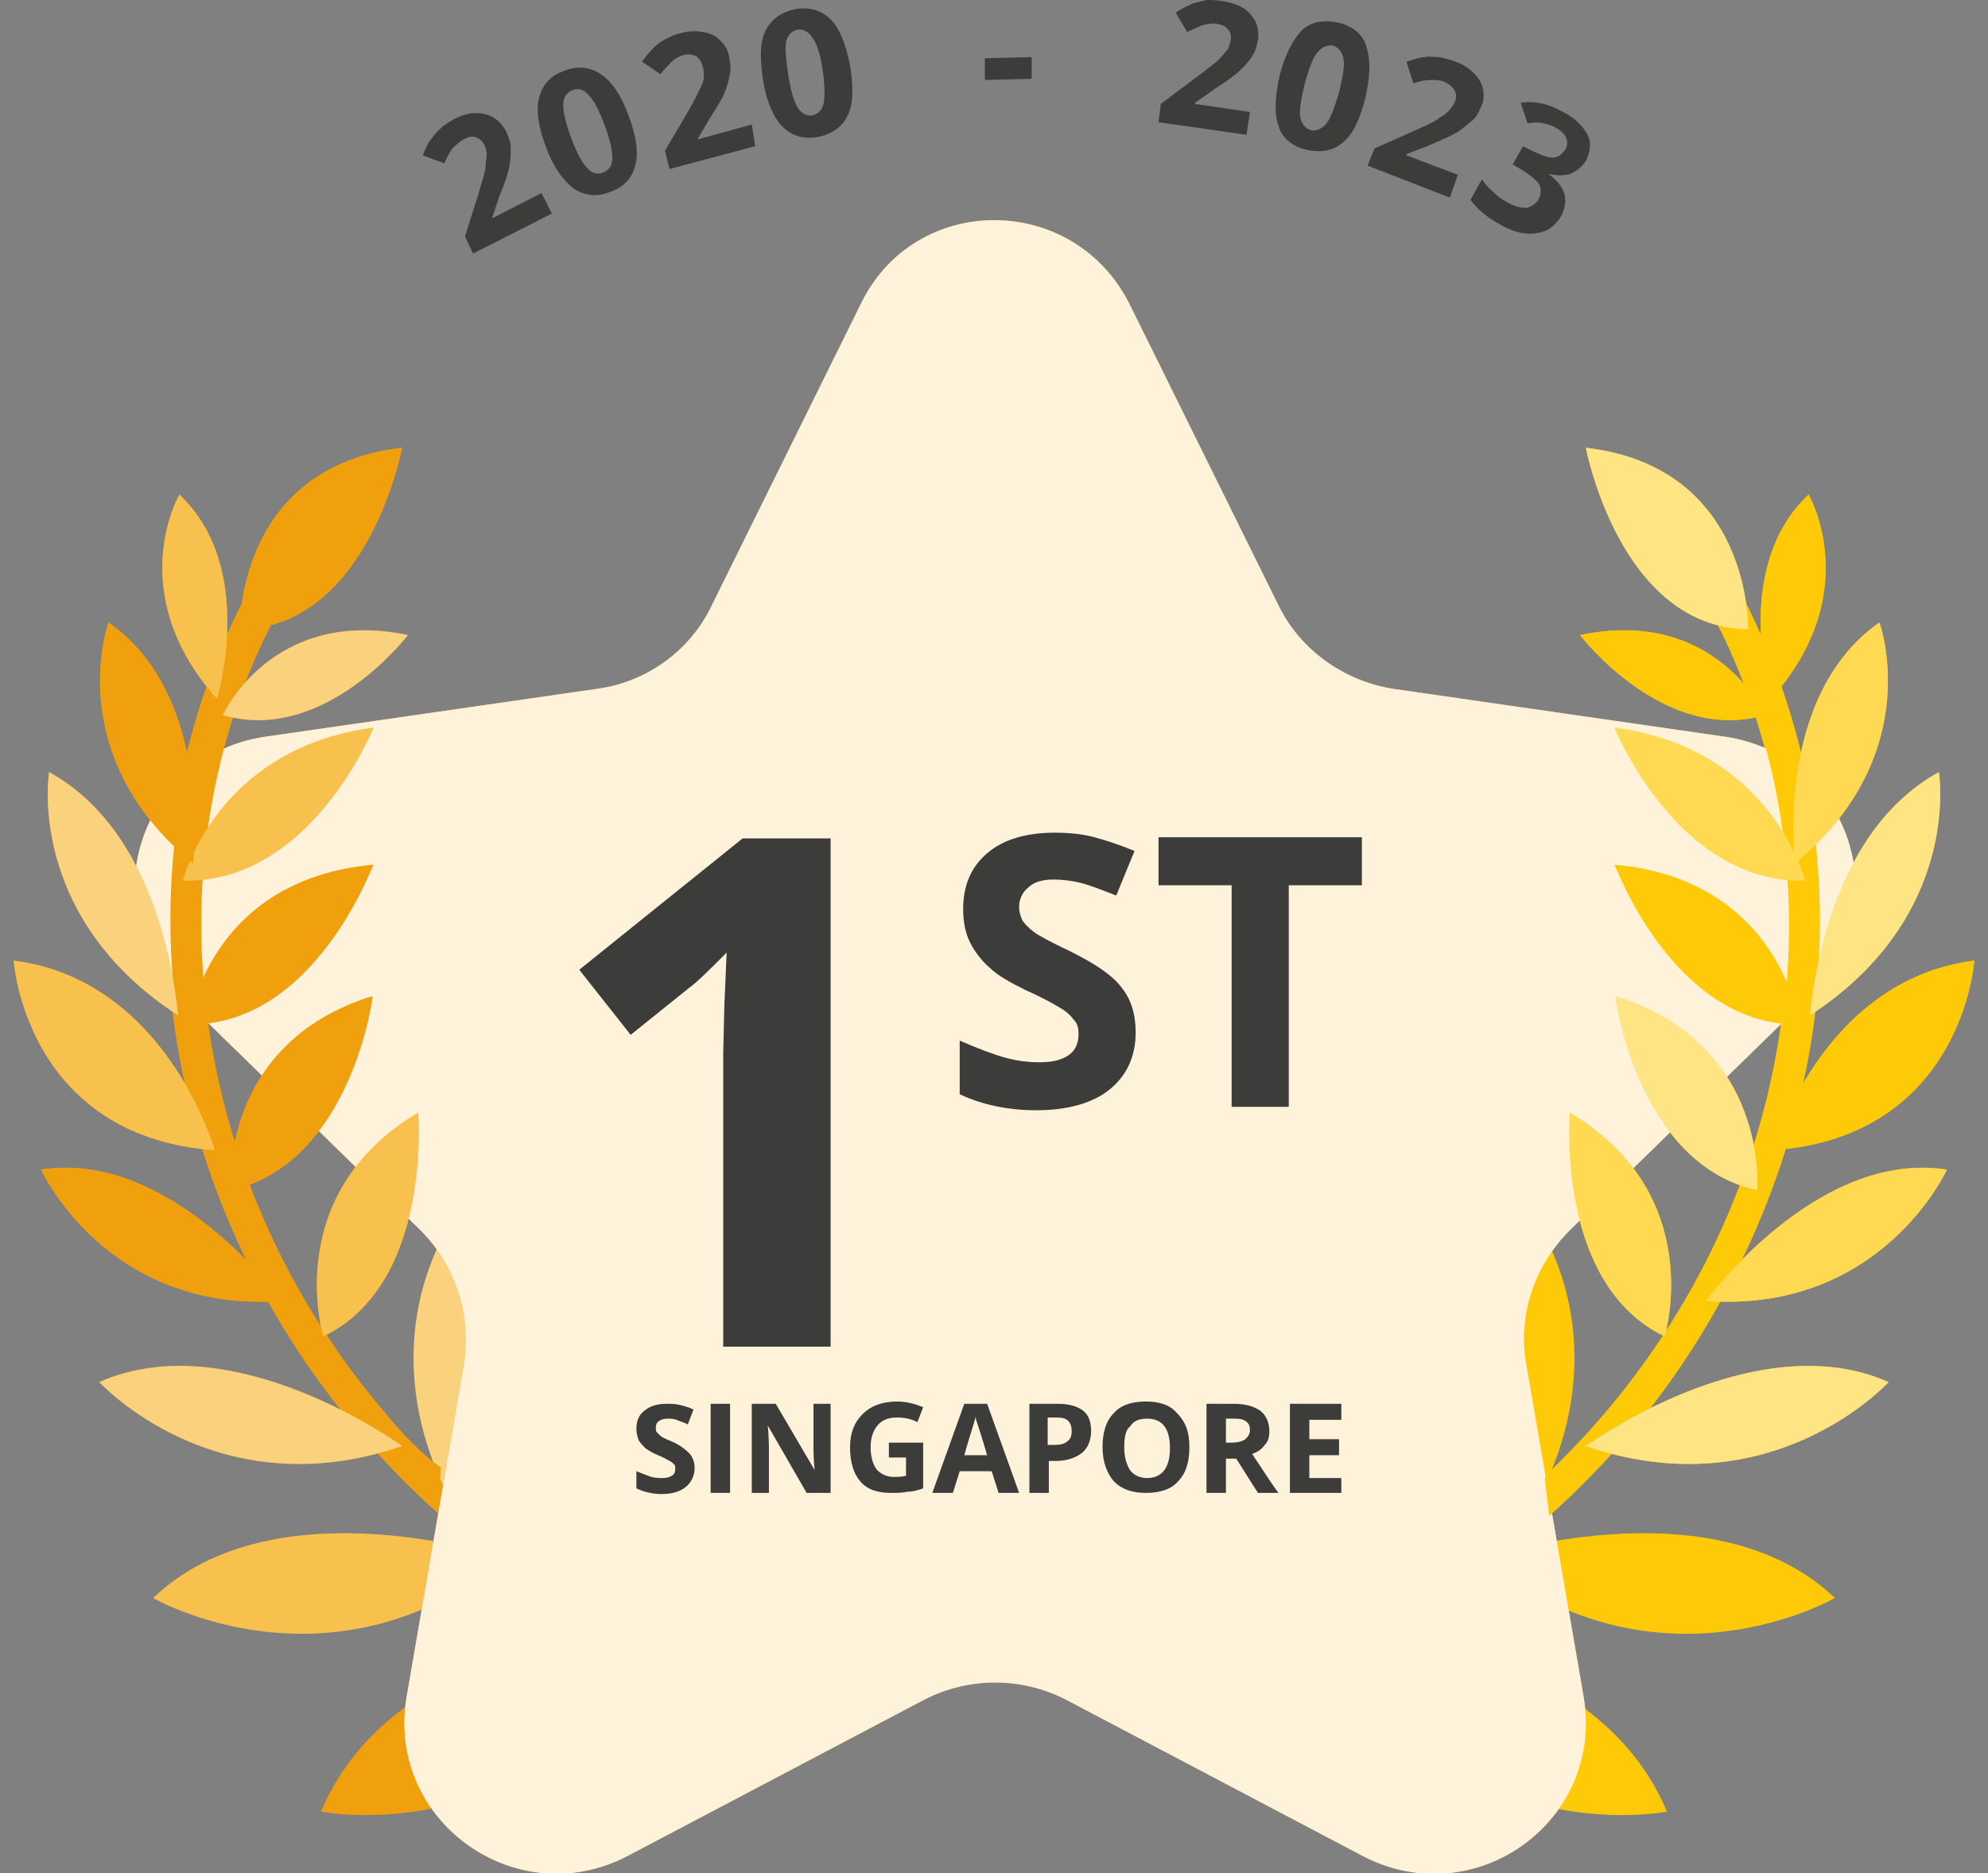 <svg version="1.1" id="Capa_1" xmlns="http://www.w3.org/2000/svg" x="0" y="0" viewBox="0 0 174 164" style="enable-background:new 0 0 174 164" xml:space="preserve"><rect x="0" y="0" width="174" height="164" fill="#808080" stroke="none"/><style>.st0{fill:#f0a00d}.st1{fill:#fad17d}.st2{fill:#f8c04c}.st3{fill:#fec906}.st6{fill:#ffe483}.st7{fill:#fed951}.st8{fill:#3c3c3b}</style><path class="st0" d="M25.3 51.7c-1.1 1.9-2.1 3.8-3 5.9C13 79 17.5 105 33.7 123.9c7.7 9 17.2 15.4 27.3 19.2l.2 3c-11-3.9-21.3-10.8-29.6-20.5-17-19.8-21.7-47-12-69.4.9-2.1 1.9-4.2 3.1-6.1.4-.7 1.2-.8 1.9-.4.8.4 1.1 1.3.7 2z"/><path class="st0" d="M21 55.1s-.4-14.2 14.2-15.9c0-.1-2.9 15.7-14.2 15.9zM19.5 62.6s4.3-9.5 16.2-7c0 0-7.3 9.6-16.2 7zM16 77.1s2.9-11.6 16.7-13.4c0 0-5.5 13.7-16.7 13.4zM15.7 43.3s-5 8.6 3.3 17.9c0-.1 3.5-11.5-3.3-17.9z"/><path class="st0" d="M9.5 54.5S5.3 66 16.9 75.6c0-.1 1.8-14.7-7.4-21.1zM16.5 89.7s1.6-12.7 16.2-14c-.1 0-5.1 14.1-16.2 14zM4.3 67.6S2.2 80.2 15.6 88.9c-.1-.1-.9-15.6-11.3-21.3zM20.2 104.2s-1.1-12.8 12.4-17c.1 0-1.9 14.7-12.4 17zM1.2 84.1s1 15.4 17.6 16.6c0 0-4.2-14.9-17.6-16.6zM28.3 117s-3.8-12.4 8.3-19.6c0 0 1.3 15-8.3 19.6z"/><path class="st1" d="M40.2 132.6s-10-14.4 1.6-29.1c0 0 8.2 18.9-1.6 29.1z"/><path class="st0" d="M57.2 142.9s-15.1-10.7-8.8-29.3c0 0 14.8 15.8 8.8 29.3zM3.6 102.4s5.7 12.6 21.1 11.5c0 0-9.7-13.3-21.1-11.5zM8.7 121s10.2 11.2 26.5 5.6c0 0-14.8-10.8-26.5-5.6z"/><path class="st2" d="M13.4 139.9s15.5 9 31-3.5c0 .1-20.2-6.8-31 3.5z"/><path class="st0" d="M28.1 158.6s19.3 3.9 29.9-16.1c-.1-.1-23.3.3-29.9 16.1z"/><path class="st3" d="M148.7 51.7c1.1 1.9 2.1 3.8 3 5.9 9.3 21.4 4.8 47.4-11.4 66.3-7.7 9-17.2 15.4-27.3 19.2l-.2 3c11-3.9 21.3-10.8 29.6-20.5 17-19.8 21.7-47 12-69.4-.9-2.1-1.9-4.2-3.1-6.1-.4-.7-1.2-.8-1.9-.4-.8.4-1.1 1.3-.7 2z"/><path class="st3" d="M153 55.1s.4-14.2-14.2-15.9c0-.1 2.9 15.7 14.2 15.9zM154.5 62.6s-4.3-9.5-16.2-7c0 0 7.3 9.6 16.2 7zM158 77.1s-2.9-11.6-16.7-13.4c0 0 5.5 13.7 16.7 13.4zM158.3 43.3s5 8.6-3.3 17.9c0-.1-3.5-11.5 3.3-17.9z"/><path class="st3" d="M164.5 54.5s4.2 11.5-7.4 21.1c0-.1-1.8-14.7 7.4-21.1zM157.5 89.7s-1.6-12.7-16.2-14c.1 0 5.1 14.1 16.2 14zM169.7 67.6s2.1 12.6-11.3 21.3c.1-.1.9-15.6 11.3-21.3zM153.8 104.2s1.1-12.8-12.4-17c-.1 0 1.9 14.7 12.4 17zM172.8 84.1s-1 15.4-17.6 16.6c0 0 4.2-14.9 17.6-16.6zM145.7 117s3.8-12.4-8.3-19.6c0 0-1.3 15 8.3 19.6zM133.8 132.6s10-14.4-1.6-29.1c0 0-8.2 18.9 1.6 29.1z"/><path class="st3" d="M116.8 142.9s15.1-10.7 8.8-29.3c0 0-14.8 15.8-8.8 29.3zM170.4 102.4s-5.7 12.6-21.1 11.5c0 0 9.7-13.3 21.1-11.5zM165.3 121s-10.2 11.2-26.5 5.6c0 0 14.8-10.8 26.5-5.6zM160.6 139.9s-15.5 9-31-3.5c0 .1 20.2-6.8 31 3.5z"/><path class="st3" d="M145.9 158.6s-19.3 3.9-29.9-16.1c.1-.1 23.3.3 29.9 16.1z"/><path d="m98.9 26.7 13 26.3c1.9 3.9 5.7 6.6 10 7.3l29.1 4.2c10.9 1.6 15.3 15 7.4 22.7l-21 20.5c-3.1 3.1-4.6 7.5-3.8 11.8l5 29c1.9 10.9-9.5 19.1-19.3 14l-26-13.7c-3.9-2-8.5-2-12.4 0l-26 13.7c-9.8 5.1-21.2-3.2-19.3-14l5-29c.7-4.3-.7-8.7-3.8-11.8l-21-20.5c-7.9-7.7-3.5-21.1 7.4-22.7l29.1-4.2c4.3-.6 8.1-3.3 10-7.3l13-26.3c4.7-9.9 18.7-9.9 23.6 0z" style="fill:#fbba38"/><path d="m98.9 26.7 13 26.3c1.9 3.9 5.7 6.6 10 7.3l29.1 4.2c10.9 1.6 15.3 15 7.4 22.7l-21 20.5c-3.1 3.1-4.6 7.5-3.8 11.8l5 29c1.9 10.9-9.5 19.1-19.3 14l-26-13.7c-3.9-2-8.5-2-12.4 0l-26 13.7c-9.8 5.1-21.2-3.2-19.3-14l5-29c.7-4.3-.7-8.7-3.8-11.8l-21-20.5c-7.9-7.7-3.5-21.1 7.4-22.7l29.1-4.2c4.3-.6 8.1-3.3 10-7.3l13-26.3c4.7-9.9 18.7-9.9 23.6 0z" style="fill:#fef2db"/><path class="st0" d="M33.8 123.8c-16.2-18.9-20.7-44.9-11.4-66.3.9-2 1.9-4 3-5.9.4-.7.1-1.5-.5-2-.7-.4-1.5-.3-1.9.4-1.1 2-2.2 4-3.1 6.1-9.7 22.4-5 49.6 12 69.4 2 2.3 4.1 4.5 6.4 6.5l.3-3.5c-1.8-1.3-3.4-3-4.8-4.7z"/><path class="st0" d="M21 55.1s-.4-14.2 14.2-15.9c0-.1-2.9 15.7-14.2 15.9z"/><path class="st1" d="M19.5 62.6s4.3-9.5 16.2-7c0 0-7.3 9.6-16.2 7z"/><path class="st2" d="M16 77.1s2.9-11.6 16.7-13.4c0 0-5.5 13.7-16.7 13.4zM15.7 43.3s-5 8.6 3.3 17.9c0-.1 3.5-11.5-3.3-17.9z"/><path class="st0" d="M9.5 54.5S5.3 66 16.9 75.6c0-.1 1.8-14.7-7.4-21.1zM16.5 89.7s1.6-12.7 16.2-14c-.1 0-5.1 14.1-16.2 14z"/><path class="st1" d="M4.3 67.6S2.2 80.2 15.6 88.9c-.1-.1-.9-15.6-11.3-21.3z"/><path class="st0" d="M20.2 104.2s-1.1-12.8 12.4-17c.1 0-1.9 14.7-12.4 17z"/><path class="st2" d="M1.2 84.1s1 15.4 17.6 16.6c0 0-4.2-14.9-17.6-16.6zM28.3 117s-3.8-12.4 8.3-19.6c0 0 1.3 15-8.3 19.6z"/><path class="st0" d="M3.6 102.4s5.7 12.6 21.1 11.5c0 0-9.7-13.3-21.1-11.5z"/><path class="st1" d="M8.7 121s10.2 11.2 26.5 5.6c0 0-14.8-10.8-26.5-5.6z"/><path class="st3" d="M154.3 56.2c-.9-2.1-1.9-4.2-3.1-6.1-.4-.7-1.2-.8-1.9-.4s-.9 1.3-.5 2c1.1 1.9 2.1 3.8 3 5.9 9.3 21.4 4.8 47.4-11.4 66.3-1.7 1.9-3.4 3.8-5.2 5.5l.4 3.3c2.4-2.1 4.7-4.5 6.9-7 16.8-19.9 21.5-47.1 11.8-69.5z"/><path class="st6" d="M153 55.1s.4-14.2-14.2-15.9c0-.1 2.9 15.7 14.2 15.9z"/><path class="st3" d="M154.5 62.6s-4.3-9.5-16.2-7c0 0 7.3 9.6 16.2 7z"/><path class="st7" d="M158 77.1s-2.9-11.6-16.7-13.4c0 0 5.5 13.7 16.7 13.4z"/><path class="st3" d="M158.3 43.3s5 8.6-3.3 17.9c0-.1-3.5-11.5 3.3-17.9z"/><path class="st7" d="M164.5 54.5s4.2 11.5-7.4 21.1c0-.1-1.8-14.7 7.4-21.1z"/><path class="st3" d="M157.5 89.7s-1.6-12.7-16.2-14c.1 0 5.1 14.1 16.2 14z"/><path class="st6" d="M169.7 67.6s2.1 12.6-11.3 21.3c.1-.1.9-15.6 11.3-21.3zM153.8 104.2s1.1-12.8-12.4-17c-.1 0 1.9 14.7 12.4 17z"/><path class="st3" d="M172.8 84.1s-1 15.4-17.6 16.6c0 0 4.2-14.9 17.6-16.6z"/><path class="st7" d="M145.7 117s3.8-12.4-8.3-19.6c0 0-1.3 15 8.3 19.6zM170.4 102.4s-5.7 12.6-21.1 11.5c0 0 9.7-13.3 21.1-11.5z"/><path class="st6" d="M165.3 121s-10.2 11.2-26.5 5.6c0 0 14.8-10.8 26.5-5.6z"/><path class="st8" d="M72.7 117.9h-9.4V92.2l.1-4.2.2-4.6C62 85 61 86 60.3 86.5l-5.1 4.1-4.5-5.7L65 73.4h7.7v44.5zM99.4 90.4c0 2.1-.8 3.8-2.3 5-1.5 1.2-3.7 1.8-6.4 1.8-2.5 0-4.8-.5-6.7-1.4v-4.7c1.6.7 2.9 1.2 4 1.5 1.1.3 2.1.4 3 .4 1.1 0 1.9-.2 2.5-.6s.9-1 .9-1.9c0-.5-.1-.9-.4-1.2-.3-.4-.6-.7-1.1-1-.5-.3-1.5-.9-3.1-1.6-1.4-.7-2.5-1.3-3.2-2-.7-.6-1.3-1.4-1.7-2.2-.4-.8-.6-1.8-.6-2.9 0-2.1.7-3.7 2.1-4.9 1.4-1.2 3.4-1.8 5.9-1.8 1.2 0 2.4.1 3.5.4 1.1.3 2.3.7 3.5 1.2l-1.6 3.9c-1.3-.5-2.3-.9-3.1-1.1-.8-.2-1.6-.3-2.4-.3-.9 0-1.7.2-2.2.7-.5.4-.8 1-.8 1.7 0 .4.1.8.3 1.2.2.3.5.6 1 1 .4.3 1.5.9 3.2 1.7 2.2 1.1 3.7 2.1 4.5 3.2.8 1 1.2 2.3 1.2 3.9zM112.8 96.9h-5V77.5h-6.4v-4.2h17.8v4.2h-6.4v19.4zM60.8 128.5c0 .7-.3 1.3-.8 1.7-.5.4-1.2.6-2.1.6-.8 0-1.6-.2-2.2-.5v-1.5c.5.2 1 .4 1.3.5.4.1.7.1 1 .1.4 0 .6-.1.8-.2s.3-.3.3-.6c0-.2 0-.3-.1-.4-.1-.1-.2-.2-.4-.3-.2-.1-.5-.3-1-.5s-.8-.4-1.1-.6c-.2-.2-.4-.4-.6-.7-.1-.3-.2-.6-.2-1 0-.7.2-1.2.7-1.6.5-.4 1.1-.6 1.9-.6.4 0 .8 0 1.2.1.4.1.8.2 1.2.4l-.5 1.3c-.4-.2-.8-.3-1-.4-.3-.1-.5-.1-.8-.1-.3 0-.6.1-.7.2-.2.1-.3.3-.3.6 0 .1 0 .3.1.4l.3.3c.1.1.5.3 1 .5.7.3 1.2.7 1.5 1 .3.3.5.8.5 1.3zM62.2 130.7v-7.8h1.7v7.8h-1.7zM72.7 130.7h-2.1l-3.4-5.9c.1 1 .1 1.8.1 2.2v3.7h-1.5v-7.8h2.1l3.4 5.8c-.1-1-.1-1.7-.1-2.1v-3.7h1.5v7.8zM77.7 126.3h3.1v4c-.5.2-1 .3-1.4.3-.4.1-.9.1-1.4.1-1.2 0-2.1-.3-2.7-1-.6-.7-.9-1.7-.9-3s.4-2.2 1.1-2.9c.7-.7 1.7-1.1 3-1.1.8 0 1.6.2 2.3.5l-.5 1.3c-.6-.3-1.2-.4-1.8-.4-.7 0-1.3.2-1.7.7-.4.5-.6 1.1-.6 1.9 0 .8.2 1.5.5 1.9.3.4.9.7 1.5.7.3 0 .7 0 1.1-.1v-1.6h-1.5v-1.3zM87.4 130.7l-.6-1.9H84l-.6 1.9h-1.8l2.8-7.8h2l2.8 7.8h-1.8zm-1-3.3c-.5-1.7-.8-2.6-.9-2.9-.1-.2-.1-.4-.1-.5-.1.5-.5 1.6-1 3.4h2zM95.5 125.3c0 .8-.3 1.5-.8 1.9-.5.4-1.3.7-2.2.7h-.7v2.8h-1.7v-7.8h2.5c.9 0 1.7.2 2.2.6s.7 1 .7 1.8zm-3.7 1.2h.5c.5 0 .9-.1 1.1-.3.3-.2.4-.5.4-.9s-.1-.7-.3-.9c-.2-.2-.5-.3-1-.3h-.8v2.4zM104.1 126.7c0 1.3-.3 2.3-1 3-.6.7-1.6 1-2.8 1-1.2 0-2.1-.3-2.8-1-.6-.7-1-1.7-1-3s.3-2.3 1-3c.6-.7 1.6-1 2.8-1 1.2 0 2.1.3 2.7 1 .8.8 1.1 1.7 1.1 3zm-5.7 0c0 .9.2 1.5.5 2 .3.4.8.7 1.5.7 1.3 0 2-.9 2-2.6 0-1.8-.7-2.6-2-2.6-.7 0-1.2.2-1.5.7-.4.3-.5 1-.5 1.8zM107.3 127.7v3h-1.7v-7.8h2.3c1.1 0 1.8.2 2.4.6.5.4.8 1 .8 1.8 0 .5-.1.9-.4 1.2-.3.4-.6.6-1.1.8 1.2 1.8 1.9 2.9 2.3 3.4h-1.8l-1.9-3h-.9zm0-1.4h.5c.5 0 .9-.1 1.2-.3.2-.2.4-.4.4-.8s-.1-.6-.4-.8-.6-.2-1.2-.2h-.5v2.1zM117.4 130.7h-4.5v-7.8h4.5v1.4h-2.8v1.7h2.6v1.4h-2.6v2h2.8v1.3zM48.3 18.7l-6.9 3.5-.7-1.5 1.2-3.8c.3-1.1.6-1.9.6-2.3s.1-.8.1-1.1c0-.3-.1-.6-.2-.8-.2-.4-.5-.6-.8-.7-.3-.1-.7 0-1 .2-.4.2-.7.5-1 .8-.3.4-.5.8-.7 1.3l-1.9-.7c.3-.7.5-1.2.8-1.5.2-.3.5-.6.8-.9.3-.3.7-.5 1.2-.8.6-.3 1.2-.5 1.8-.5.6 0 1.1.1 1.6.4.5.3.8.7 1.1 1.2.2.5.4.9.4 1.4 0 .5 0 1-.1 1.6-.1.6-.4 1.5-.9 2.7l-.6 1.8v.1l4.3-2.2.9 1.8zM55 10.1c.7 1.8.9 3.3.6 4.4-.3 1.1-1 1.9-2.2 2.3-1.2.5-2.3.3-3.2-.3-.9-.7-1.8-1.9-2.4-3.6-.7-1.8-.9-3.3-.6-4.4.3-1.1 1-1.9 2.2-2.3 1.2-.5 2.3-.3 3.2.3 1 .7 1.8 1.9 2.4 3.6zm-5 2c.5 1.3.9 2.1 1.4 2.6.4.5.9.6 1.4.4.5-.2.8-.6.8-1.3 0-.6-.2-1.6-.7-2.9-.5-1.3-.9-2.1-1.4-2.6-.4-.5-.9-.6-1.4-.4-.5.2-.8.6-.8 1.3 0 .6.2 1.6.7 2.9zM66.1 12.8l-7.5 2-.4-1.6 2-3.4c.6-1 .9-1.7 1.1-2.1.2-.4.3-.7.3-1 0-.3 0-.6-.1-.9-.1-.4-.3-.7-.6-.9-.3-.1-.6-.2-1-.1s-.8.3-1.1.6c-.3.3-.7.7-1 1.1l-1.6-1.1c.4-.6.8-1 1.1-1.3.3-.3.6-.5 1-.7.4-.2.8-.4 1.3-.5.7-.2 1.3-.2 1.9-.1.6.1 1.1.3 1.5.7.4.4.7.8.8 1.4.1.5.2 1 .1 1.5s-.2 1-.4 1.5c-.2.6-.7 1.4-1.4 2.5l-1 1.7v.1l4.7-1.3.3 1.9zM74.4 5.7c.3 1.9.3 3.4-.2 4.4-.5 1-1.3 1.6-2.6 1.9-1.3.2-2.3-.1-3.1-.9-.8-.8-1.4-2.2-1.7-4-.3-1.9-.3-3.4.2-4.4.5-1 1.3-1.6 2.6-1.9 1.3-.2 2.3.1 3.1.9.8.8 1.3 2.1 1.7 4zm-5.4.9c.2 1.3.5 2.3.8 2.8.3.5.8.8 1.3.7.5-.1.9-.5 1-1.1.1-.6.1-1.6-.1-2.9-.2-1.3-.5-2.3-.9-2.8-.3-.5-.8-.8-1.3-.7-.5.1-.9.5-1 1.1-.1.6 0 1.6.2 2.9zM86.2 7V5.1l4.1-.1v1.9l-4.1.1zM109.1 11.8l-7.7-1.1.2-1.6 3.2-2.4c.9-.7 1.6-1.2 1.9-1.5.3-.3.5-.6.7-.8.2-.3.2-.5.3-.8.1-.4 0-.8-.2-1-.2-.3-.5-.4-.9-.5-.4-.1-.9 0-1.3.1s-.9.4-1.4.6l-1-1.7c.6-.4 1.1-.6 1.5-.8l1.2-.3c.4 0 .9 0 1.4.1.7.1 1.3.3 1.8.6s.8.7 1.1 1.2c.2.5.3 1 .2 1.6-.1.5-.2 1-.5 1.4-.2.4-.6.8-1 1.2-.4.4-1.2 1-2.3 1.7L104.6 9v.1l4.8.7-.3 2zM119.5 8.6c-.5 1.9-1.1 3.2-2 3.9-.8.7-1.9.9-3.2.6-1.2-.3-2.1-1-2.4-2.1-.4-1.1-.3-2.5.1-4.4.5-1.9 1.2-3.2 2-4 .8-.7 1.9-.9 3.2-.6 1.2.3 2.1 1 2.4 2.1.4 1.3.3 2.7-.1 4.5zm-5.3-1.3c-.3 1.3-.5 2.3-.4 2.9.1.6.4 1 .9 1.2.5.1 1-.1 1.4-.6.4-.5.7-1.4 1.1-2.7.3-1.3.5-2.3.4-2.9s-.4-1-.9-1.2c-.5-.1-1 .1-1.4.6-.4.4-.7 1.4-1.1 2.7zM126.9 17.3l-7.2-2.8.6-1.5 3.6-1.6c1.1-.5 1.8-.8 2.1-1.1.4-.2.6-.4.8-.6.2-.2.4-.5.5-.7.2-.4.2-.8 0-1.1-.2-.3-.4-.5-.8-.7-.4-.2-.8-.2-1.3-.2-.4 0-.9.1-1.5.3l-.6-1.9c.7-.2 1.2-.4 1.6-.4.4-.1.8 0 1.3 0 .4.1.9.2 1.4.4.6.2 1.2.6 1.6 1 .4.4.7.9.8 1.4.1.5.1 1.1-.2 1.6-.2.5-.4.9-.8 1.2s-.8.7-1.3 1c-.5.3-1.4.7-2.6 1.2l-1.8.7v.1l4.5 1.7-.7 2zM138.9 13.9c-.3.6-.8 1-1.4 1.3-.6.2-1.3.2-2 0 .7.5 1.2 1.1 1.4 1.7.2.6.1 1.2-.2 1.9-.5.9-1.2 1.5-2.2 1.6-1 .2-2.1-.1-3.3-.8-1.1-.6-1.9-1.3-2.5-2.1l1-1.8c.3.4.6.8 1 1.1.4.4.8.7 1.2.9.7.4 1.2.5 1.7.5.4-.1.8-.3 1.1-.8.2-.5.2-.9 0-1.3-.3-.4-.8-.8-1.6-1.3l-.7-.4.9-1.6.8.4c.8.4 1.4.6 1.8.6.5 0 .8-.3 1.1-.7.4-.7.1-1.4-.8-1.9-.3-.2-.7-.3-1.1-.4-.4-.1-.9-.1-1.4 0l-.6-1.8c1.2-.2 2.5.1 3.7.8 1 .5 1.7 1.2 2.1 1.9.4.7.3 1.4 0 2.2z"/></svg>